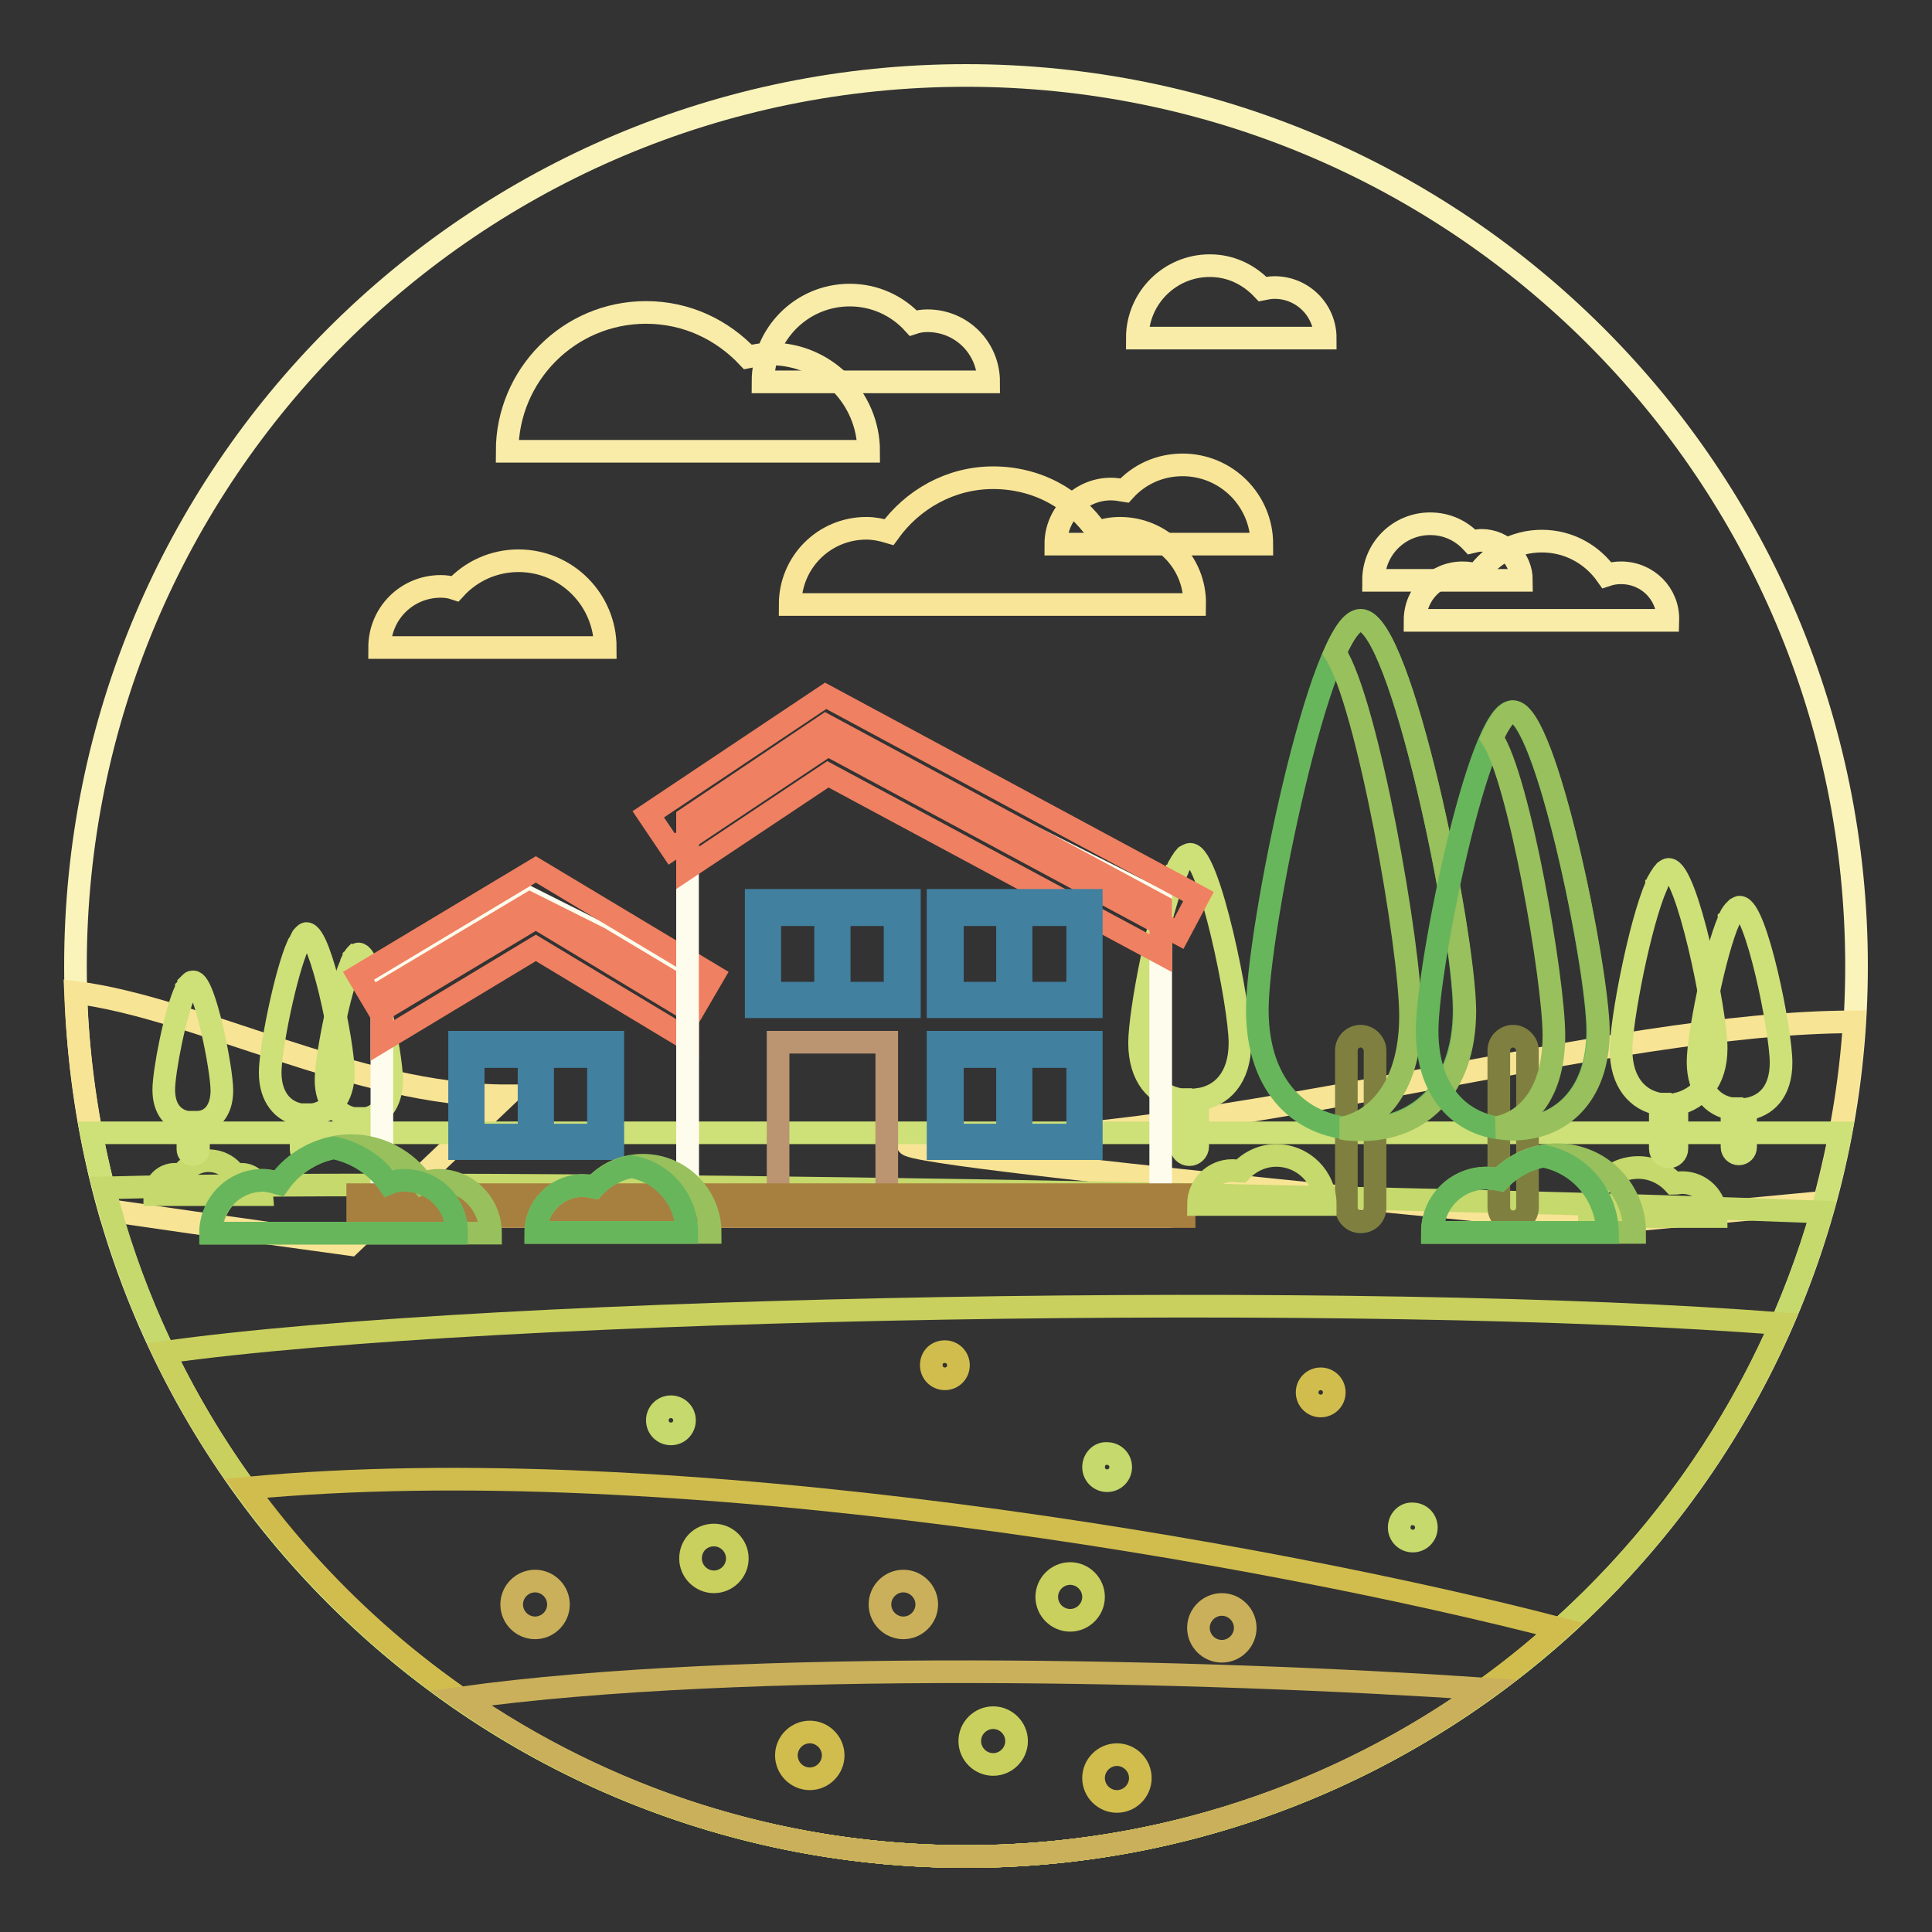 <?xml version="1.0" encoding="utf-8"?>
<!-- Svg Vector Icons : http://www.onlinewebfonts.com/icon -->
<!DOCTYPE svg PUBLIC "-//W3C//DTD SVG 1.1//EN" "http://www.w3.org/Graphics/SVG/1.1/DTD/svg11.dtd">
<svg version="1.1" xmlns="http://www.w3.org/2000/svg" xmlns:xlink="http://www.w3.org/1999/xlink" x="0px" y="0px" viewBox="0 0 256 256" enable-background="new 0 0 256 256" xml:space="preserve">
<rect x="0" y="0" width="256" height="256" fill="#333333" stroke="none"/>
<g> <path stroke-width="3" fill-opacity="0" stroke="#faf4ba"  d="M10,128c0,65.2,52.8,118,118,118c65.2,0,118-52.8,118-118c0-65.2-52.8-118-118-118C62.8,10,10,62.8,10,128z "/> <path stroke-width="3" fill-opacity="0" stroke="#f8e495"  d="M14.5,160.4c15,2.2,31.9,4.5,31.9,4.5l20.7-19.7c-19.8,0-41.1-11.7-57.1-13.7 C10.4,141.5,11.9,151.1,14.5,160.4L14.5,160.4z M124,151.3c-25.6,0,89,10.7,89,10.7l28.7-2.7c2.1-7.8,3.5-15.8,4-23.9 C213.1,135.4,163,151.3,124,151.3z"/> <path stroke-width="3" fill-opacity="0" stroke="#cee078"  d="M12.1,150.1C22.5,204.7,70.4,246,128,246s105.5-41.3,115.9-95.9H12.1z"/> <path stroke-width="3" fill-opacity="0" stroke="#cee078"  d="M164.3,138.2c0-5.1-4.1-25-6.6-25c-0.1,0-0.3,0.1-0.5,0.2c-0.1,0-0.1,0.1-0.2,0.2c-0.1,0.1-0.2,0.2-0.3,0.4 c-0.1,0.1-0.1,0.2-0.2,0.3c-0.1,0.2-0.2,0.3-0.3,0.5c-0.1,0.1-0.1,0.3-0.2,0.4c0,0,0,0,0,0.1c0,0,0,0,0,0c-2.4,5.2-5,18.8-5,22.9 c0,4.5,2.3,7,5.4,7.5l0,0c0,0,0.1,0,0.1,0v6.2c0,0.6,0.5,1.1,1.1,1.1c0.6,0,1.1-0.5,1.1-1.1v-6.2 C161.9,145.3,164.3,142.8,164.3,138.2z M51.9,143.1c0-3.4-2.7-16.7-4.4-16.7c-0.1,0-0.2,0.1-0.3,0.1c0,0-0.1,0.1-0.1,0.1 c-0.1,0.1-0.1,0.2-0.2,0.3c0,0.1-0.1,0.1-0.1,0.2c-0.1,0.1-0.1,0.2-0.2,0.4c0,0.1-0.1,0.2-0.1,0.3c0,0,0,0,0,0l0,0 c-1.6,3.5-3.3,12.6-3.3,15.3c0,3,1.6,4.7,3.6,5.1h0c0,0,0.1,0,0.1,0v4.2c0,0.4,0.3,0.8,0.8,0.8c0.4,0,0.8-0.3,0.8-0.8v-4.2 C50.3,147.9,51.9,146.2,51.9,143.1z"/> <path stroke-width="3" fill-opacity="0" stroke="#c5d96c"  d="M13.8,157.4C26.8,208.4,73,246,128,246c53.9,0,99.3-36.1,113.4-85.4C193.6,158.7,66.5,156,13.8,157.4 L13.8,157.4z"/> <path stroke-width="3" fill-opacity="0" stroke="#c5d96c"  d="M32,155.6c-0.3,0-0.5,0.1-0.8,0.1c-0.8-1.2-2.1-1.9-3.6-1.9c-1.5,0-2.8,0.8-3.6,1.9 c-0.3-0.1-0.5-0.1-0.8-0.1c-1.5,0-2.7,1.2-2.7,2.7h14.2C34.6,156.8,33.4,155.6,32,155.6C32,155.6,32,155.6,32,155.6z M227.4,161.2 c0-2.5-2-4.5-4.5-4.5c-0.4,0-0.7,0.1-1.1,0.1c-1.2-1.3-2.9-2.1-4.7-2.1c-3.6,0-6.5,2.9-6.5,6.5H227.4L227.4,161.2z"/> <path stroke-width="3" fill-opacity="0" stroke="#fefced"  d="M91.1,161.2H50.6v-31.7L69,118.4l22.1,11.1V161.2z"/> <path stroke-width="3" fill-opacity="0" stroke="#ef8061"  d="M50.6,131.4v6.5L71,125.6l20.1,12.1v-6.4l-11.7-7l-9.2-4.6L50.6,131.4z"/> <path stroke-width="3" fill-opacity="0" stroke="#ef8061"  d="M91.7,134.1L71,121.6l-20.7,12.4l-2.8-4.7L71,115.2l23.5,14.1L91.7,134.1z"/> <path stroke-width="3" fill-opacity="0" stroke="#fefced"  d="M153.8,119.4l-44.3-22.2l-18.4,11.6v52.4h62.7V119.4z"/> <path stroke-width="3" fill-opacity="0" stroke="#ef8061"  d="M91.1,108.4v6.6l18.6-12.4l44.1,23.7v-6.3l-44.4-23.9L91.1,108.4z"/> <path stroke-width="3" fill-opacity="0" stroke="#f8e597"  d="M148.4,70c-1.1,0-2.1,0.2-3,0.5c-3-4.4-8-7.2-13.8-7.2c-5.7,0-10.7,2.9-13.8,7.2c-1-0.3-2-0.5-3-0.5 c-5.6,0-10.1,4.5-10.1,10.1h53.6C158.4,74.5,153.9,70,148.4,70z"/> <path stroke-width="3" fill-opacity="0" stroke="#f9eca8"  d="M214.8,75.9c-0.7,0-1.3,0.1-1.9,0.3c-1.9-2.7-5-4.5-8.6-4.5c-3.6,0-6.7,1.8-8.6,4.5 c-0.6-0.2-1.2-0.3-1.9-0.3c-3.5,0-6.3,2.8-6.3,6.3h33.5C221.1,78.7,218.3,75.9,214.8,75.9L214.8,75.9z M115.1,59.8 c0-7.1-5.8-12.9-12.9-12.9c-1.1,0-2.1,0.2-3.1,0.4c-3.4-3.6-8.1-5.9-13.5-5.9c-10.2,0-18.4,8.3-18.4,18.4H115.1z"/> <path stroke-width="3" fill-opacity="0" stroke="#f9eca8"  d="M131,50.6c0-4.5-3.6-8.1-8.1-8.1c-0.7,0-1.3,0.1-1.9,0.3c-2.1-2.3-5.1-3.7-8.4-3.7 c-6.4,0-11.5,5.2-11.5,11.5H131z M175.6,44.8c0-3.7-3-6.7-6.7-6.7c-0.6,0-1.1,0.1-1.6,0.2c-1.8-1.9-4.2-3.1-7-3.1 c-5.3,0-9.6,4.3-9.6,9.6H175.6z M201.6,76.9c0-2.9-2.4-5.3-5.3-5.3c-0.4,0-0.9,0.1-1.3,0.2c-1.4-1.5-3.3-2.4-5.5-2.4 c-4.2,0-7.5,3.4-7.5,7.5H201.6L201.6,76.9z"/> <path stroke-width="3" fill-opacity="0" stroke="#f8e597"  d="M50.3,85.8c0-4.5,3.6-8.1,8.1-8.1c0.7,0,1.3,0.1,1.9,0.3c2.1-2.3,5.1-3.7,8.4-3.7c6.4,0,11.5,5.2,11.5,11.5 H50.3z M139.9,72.1c0-4,3.3-7.3,7.3-7.3c0.6,0,1.2,0.1,1.8,0.2c1.9-2.1,4.6-3.4,7.7-3.4c5.8,0,10.5,4.7,10.5,10.5L139.9,72.1 L139.9,72.1z"/> <path stroke-width="3" fill-opacity="0" stroke="#ef8061"  d="M156.2,123.7l-46.5-25L89,112.5l-3.1-4.6l23.5-15.7l49.4,26.6L156.2,123.7z"/> <path stroke-width="3" fill-opacity="0" stroke="#bb9471"  d="M103.1,138.1h14.4v23h-14.4V138.1z"/> <path stroke-width="3" fill-opacity="0" stroke="#629bae"  d="M101.1,120.3h18.4v12.2h-18.4V120.3z"/> <path stroke-width="3" fill-opacity="0" stroke="#41809f"  d="M120.5,133.4h-20.3v-14.1h20.3V133.4z M102,131.6h16.6v-10.4H102V131.6z"/> <path stroke-width="3" fill-opacity="0" stroke="#41809f"  d="M109.4,120.3h1.8v12.2h-1.8V120.3z"/> <path stroke-width="3" fill-opacity="0" stroke="#629bae"  d="M125.2,120.3h18.4v12.2h-18.4V120.3z"/> <path stroke-width="3" fill-opacity="0" stroke="#41809f"  d="M144.6,133.4h-20.3v-14.1h20.3V133.4z M126.2,131.6h16.6v-10.4h-16.6V131.6z"/> <path stroke-width="3" fill-opacity="0" stroke="#41809f"  d="M133.5,120.3h1.8v12.2h-1.8V120.3z"/> <path stroke-width="3" fill-opacity="0" stroke="#629bae"  d="M125.2,139.1h18.4v12.2h-18.4V139.1z"/> <path stroke-width="3" fill-opacity="0" stroke="#41809f"  d="M144.6,152.2h-20.3v-14.1h20.3V152.2z M126.2,150.4h16.6V140h-16.6V150.4z"/> <path stroke-width="3" fill-opacity="0" stroke="#41809f"  d="M133.5,139.1h1.8v12.2h-1.8V139.1z"/> <path stroke-width="3" fill-opacity="0" stroke="#629bae"  d="M61.8,139.1h18.4v12.2H61.8V139.1z"/> <path stroke-width="3" fill-opacity="0" stroke="#41809f"  d="M81.1,152.2H60.9v-14.1h20.3V152.2z M62.7,150.4h16.6V140H62.7V150.4z"/> <path stroke-width="3" fill-opacity="0" stroke="#41809f"  d="M70.1,139.1h1.8v12.2h-1.8V139.1z"/> <path stroke-width="3" fill-opacity="0" stroke="#7f8040"  d="M180.3,161.9c-1.1,0-1.9-0.9-1.9-1.9v0v-20.8c0-1.1,0.9-1.9,1.9-1.9s1.9,0.9,1.9,1.9V160 C182.2,161.1,181.4,161.9,180.3,161.9C180.3,161.9,180.3,161.9,180.3,161.9z"/> <path stroke-width="3" fill-opacity="0" stroke="#68b65c"  d="M194,133.8c0,10.5-6.1,15.8-13.7,15.8c-7.6,0-13.7-5.3-13.7-15.8c0-10.5,8.4-51.6,13.7-51.6 C185.6,82.2,194,123.2,194,133.8z"/> <path stroke-width="3" fill-opacity="0" stroke="#98c05c"  d="M180.3,82.2c-1.1,0-2.2,1.6-3.4,4.3c4.3,6.6,10,39,10,48.1c0,8.8-3.9,13.8-9.1,14.9 c0.9,0.2,1.7,0.2,2.6,0.2c7.6,0,13.7-5.3,13.7-15.8C194,123.2,185.6,82.2,180.3,82.2z"/> <path stroke-width="3" fill-opacity="0" stroke="#7f8040"  d="M200.5,161.9c-1.1,0-1.9-0.9-1.9-1.9v0v-20.8c0-1.1,0.9-1.9,1.9-1.9s1.9,0.9,1.9,1.9V160 C202.4,161.1,201.5,161.9,200.5,161.9L200.5,161.9z"/> <path stroke-width="3" fill-opacity="0" stroke="#68b65c"  d="M211.7,136.6c0,8.6-5,13-11.3,13c-6.2,0-11.3-4.3-11.3-13c0-8.6,6.9-42.3,11.3-42.3 C204.8,94.3,211.7,128,211.7,136.6z"/> <path stroke-width="3" fill-opacity="0" stroke="#98c05c"  d="M200.5,94.3c-0.9,0-1.8,1.3-2.8,3.5c3.6,5.4,8.2,32,8.2,39.4c0,7.2-3.2,11.3-7.5,12.2 c0.7,0.1,1.4,0.2,2.1,0.2c6.2,0,11.3-4.3,11.3-13C211.7,128,204.8,94.3,200.5,94.3z"/> <path stroke-width="3" fill-opacity="0" stroke="#cee078"  d="M236,140.8c0-4.2-3.3-20.6-5.5-20.6c-0.1,0-0.2,0.1-0.4,0.2c0,0-0.1,0.1-0.1,0.1c-0.1,0.1-0.2,0.2-0.3,0.3 c-0.1,0.1-0.1,0.2-0.2,0.3c-0.1,0.1-0.2,0.3-0.2,0.4c-0.1,0.1-0.1,0.2-0.2,0.3c0,0,0,0,0,0.1l0,0c-1.9,4.3-4.1,15.5-4.1,18.8 c0,3.7,1.9,5.8,4.4,6.2h0c0,0,0.1,0,0.1,0v5.1c0,0.5,0.4,0.9,0.9,0.9c0.5,0,0.9-0.4,0.9-0.9V147C234.1,146.6,236,144.6,236,140.8z  M45.5,142.1c0-3.8-3-18.4-4.9-18.4c-0.1,0-0.2,0.1-0.3,0.2c0,0-0.1,0.1-0.1,0.1c-0.1,0.1-0.2,0.2-0.2,0.3 c-0.1,0.1-0.1,0.2-0.1,0.2c-0.1,0.1-0.1,0.3-0.2,0.4c-0.1,0.1-0.1,0.2-0.2,0.3c0,0,0,0,0,0l0,0c-1.7,3.8-3.7,13.9-3.7,16.9 c0,3.3,1.7,5.2,4,5.6l0,0c0,0,0.1,0,0.1,0v4.6c0,0.5,0.4,0.8,0.8,0.8c0.5,0,0.8-0.4,0.8-0.8v-4.6C43.7,147.3,45.5,145.5,45.5,142.1 z M29.4,144.5c0-2.9-2.3-14.4-3.8-14.4c-0.1,0-0.2,0-0.3,0.1c0,0-0.1,0.1-0.1,0.1c-0.1,0.1-0.1,0.1-0.2,0.2c0,0.1-0.1,0.1-0.1,0.2 c-0.1,0.1-0.1,0.2-0.2,0.3c0,0.1-0.1,0.2-0.1,0.2l0,0c0,0,0,0,0,0c-1.4,3-2.9,10.8-2.9,13.2c0,2.6,1.3,4,3.1,4.3h0c0,0,0,0,0.1,0 v3.6c0,0.4,0.3,0.7,0.7,0.7c0.4,0,0.7-0.3,0.7-0.7l0,0v-3.6C28,148.6,29.4,147.2,29.4,144.5z"/> <path stroke-width="3" fill-opacity="0" stroke="#cee078"  d="M227.4,138.9c0-4.8-3.9-23.7-6.3-23.7c-0.1,0-0.3,0.1-0.4,0.2c-0.1,0-0.1,0.1-0.2,0.2 c-0.1,0.1-0.2,0.2-0.3,0.4c-0.1,0.1-0.1,0.2-0.2,0.3c-0.1,0.2-0.2,0.3-0.3,0.5c-0.1,0.1-0.1,0.3-0.2,0.4c0,0,0,0,0,0.1c0,0,0,0,0,0 c-2.2,5-4.7,17.9-4.7,21.8c0,4.3,2.2,6.7,5.1,7.2l0,0c0,0,0.1,0,0.1,0v5.9c0,0.6,0.5,1.1,1.1,1.1c0.6,0,1.1-0.5,1.1-1.1v-5.9 C225.1,145.6,227.4,143.3,227.4,138.9L227.4,138.9z"/> <path stroke-width="3" fill-opacity="0" stroke="#c9d05d"  d="M21.7,179.2C40.8,218.7,81.2,246,128,246c48.3,0,89.8-29,108-70.6C182,171.1,65.7,173,21.7,179.2z"/> <path stroke-width="3" fill-opacity="0" stroke="#d1bd4d"  d="M206.7,215.8c-38.5-10-117.4-24-174.1-18.6C54.1,226.8,88.7,246,128,246C158.3,246,185.9,234.6,206.7,215.8 z"/> <path stroke-width="3" fill-opacity="0" stroke="#cab05a"  d="M61,225c19,13.2,42.1,21,67,21c25.7,0,49.5-8.3,68.8-22.2C159.5,221.3,98.5,219.8,61,225z"/> <path stroke-width="3" fill-opacity="0" stroke="#a78040"  d="M47.4,158.3h109.5v2.9H47.4V158.3z"/> <path stroke-width="3" fill-opacity="0" stroke="#c9d05d"  d="M91.5,206.5c0,1.7,1.4,3.1,3.1,3.1c1.7,0,3.1-1.4,3.1-3.1c0-1.7-1.4-3.1-3.1-3.1 C92.8,203.4,91.5,204.8,91.5,206.5z"/> <path stroke-width="3" fill-opacity="0" stroke="#d1bd4d"  d="M104.2,232.6c0,1.7,1.4,3.1,3.1,3.1s3.1-1.4,3.1-3.1c0-1.7-1.4-3.1-3.1-3.1S104.2,230.9,104.2,232.6 L104.2,232.6z"/> <path stroke-width="3" fill-opacity="0" stroke="#d1bd4d"  d="M144.9,235.6c0,1.7,1.4,3.1,3.1,3.1c1.7,0,3.1-1.4,3.1-3.1c0,0,0,0,0,0c0-1.7-1.4-3.1-3.1-3.1 C146.3,232.5,144.9,233.9,144.9,235.6C144.9,235.6,144.9,235.6,144.9,235.6z"/> <path stroke-width="3" fill-opacity="0" stroke="#cab05a"  d="M158.8,215.7c0,1.7,1.4,3.1,3.1,3.1c1.7,0,3.1-1.4,3.1-3.1c0,0,0,0,0,0c0-1.7-1.4-3.1-3.1-3.1 C160.2,212.6,158.8,214,158.8,215.7C158.8,215.7,158.8,215.7,158.8,215.7z"/> <path stroke-width="3" fill-opacity="0" stroke="#c9d05d"  d="M128.5,230.7c0,1.7,1.4,3.1,3.1,3.1c1.7,0,3.1-1.4,3.1-3.1l0,0c0-1.7-1.4-3.1-3.1-3.1 C129.9,227.6,128.5,229,128.5,230.7C128.5,230.7,128.5,230.7,128.5,230.7L128.5,230.7z"/> <path stroke-width="3" fill-opacity="0" stroke="#c9d05d"  d="M138.7,211.6c0,1.7,1.4,3.1,3.1,3.1c1.7,0,3.1-1.4,3.1-3.1c0,0,0,0,0,0c0-1.7-1.4-3.1-3.1-3.1 C140.1,208.5,138.7,209.9,138.7,211.6C138.7,211.6,138.7,211.6,138.7,211.6z"/> <path stroke-width="3" fill-opacity="0" stroke="#cab05a"  d="M116.6,212.6c0,1.7,1.4,3.1,3.1,3.1s3.1-1.4,3.1-3.1c0-1.7-1.4-3.1-3.1-3.1S116.6,210.9,116.6,212.6z"/> <path stroke-width="3" fill-opacity="0" stroke="#c5d96c"  d="M87.1,188.2c0,1,0.8,1.8,1.8,1.8s1.8-0.8,1.8-1.8c0-1-0.8-1.8-1.8-1.8S87.1,187.2,87.1,188.2z"/> <path stroke-width="3" fill-opacity="0" stroke="#c5d96c"  d="M144.9,194.4c0,1,0.8,1.8,1.8,1.8c1,0,1.8-0.8,1.8-1.8s-0.8-1.8-1.8-1.8 C145.7,192.5,144.9,193.4,144.9,194.4z"/> <path stroke-width="3" fill-opacity="0" stroke="#c5d96c"  d="M185.4,202.4c0,1,0.8,1.8,1.8,1.8c1,0,1.8-0.8,1.8-1.8c0-1-0.8-1.8-1.8-1.8 C186.3,200.5,185.4,201.3,185.4,202.4z"/> <path stroke-width="3" fill-opacity="0" stroke="#d1bd4d"  d="M173.2,184.5c0,1,0.8,1.8,1.8,1.8c1,0,1.8-0.8,1.8-1.8c0-1-0.8-1.8-1.8-1.8 C174,182.7,173.2,183.5,173.2,184.5z"/> <path stroke-width="3" fill-opacity="0" stroke="#d1bd4d"  d="M123.4,180.9c0,1,0.8,1.8,1.8,1.8s1.8-0.8,1.8-1.8c0-1-0.8-1.8-1.8-1.8S123.4,179.8,123.4,180.9z"/> <path stroke-width="3" fill-opacity="0" stroke="#cab05a"  d="M67.8,212.6c0,1.7,1.4,3.1,3.1,3.1c1.7,0,3.1-1.4,3.1-3.1c0,0,0,0,0,0c0-1.7-1.4-3.1-3.1-3.1 S67.8,210.9,67.8,212.6z"/> <path stroke-width="3" fill-opacity="0" stroke="#98c05c"  d="M58.1,156.4c-0.7,0-1.4,0.1-2.1,0.4c-2.1-3-5.6-5-9.5-5c-3.9,0-7.4,2-9.5,5c-0.7-0.2-1.4-0.4-2.1-0.4 c-3.8,0-6.9,3.1-6.9,7H65C65,159.5,61.9,156.4,58.1,156.4z"/> <path stroke-width="3" fill-opacity="0" stroke="#98c05c"  d="M71,163.3c0-3.4,2.8-6.2,6.2-6.2c0.5,0,1,0.1,1.5,0.2c1.6-1.8,3.9-2.9,6.5-2.9c4.9,0,8.9,4,8.9,8.9H71 L71,163.3z"/> <path stroke-width="3" fill-opacity="0" stroke="#68b65c"  d="M53.6,156.4c-0.7,0-1.4,0.1-2.1,0.4c-1.7-2.4-4.3-4.1-7.3-4.7c-3,0.6-5.6,2.3-7.3,4.7 c-0.7-0.2-1.4-0.4-2.1-0.4c-3.8,0-6.9,3.1-6.9,7h32.6C60.6,159.5,57.4,156.4,53.6,156.4z"/> <path stroke-width="3" fill-opacity="0" stroke="#68b65c"  d="M83.7,154.6c-1.9,0.3-3.6,1.3-5,2.7c-0.5-0.1-1-0.2-1.5-0.2c-3.4,0-6.2,2.8-6.2,6.2h20 C91,158.9,87.8,155.3,83.7,154.6z"/> <path stroke-width="3" fill-opacity="0" stroke="#98c05c"  d="M189.8,163.3c0-4,3.2-7.2,7.2-7.2c0.6,0,1.2,0.1,1.7,0.2c1.9-2,4.6-3.3,7.6-3.3c5.7,0,10.3,4.6,10.3,10.3 H189.8z"/> <path stroke-width="3" fill-opacity="0" stroke="#c5d96c"  d="M158.8,159.6c0-2.5,2-4.5,4.5-4.5c0.4,0,0.7,0.1,1.1,0.1c1.2-1.3,2.9-2.1,4.7-2.1c3.6,0,6.5,2.9,6.5,6.5 L158.8,159.6L158.8,159.6z"/> <path stroke-width="3" fill-opacity="0" stroke="#68b65c"  d="M204.5,153.2c-2.2,0.4-4.2,1.5-5.8,3.1c-0.6-0.1-1.1-0.2-1.7-0.2c-4,0-7.2,3.2-7.2,7.2h23.2 C212.9,158.3,209.3,154.1,204.5,153.2z"/></g>
</svg>